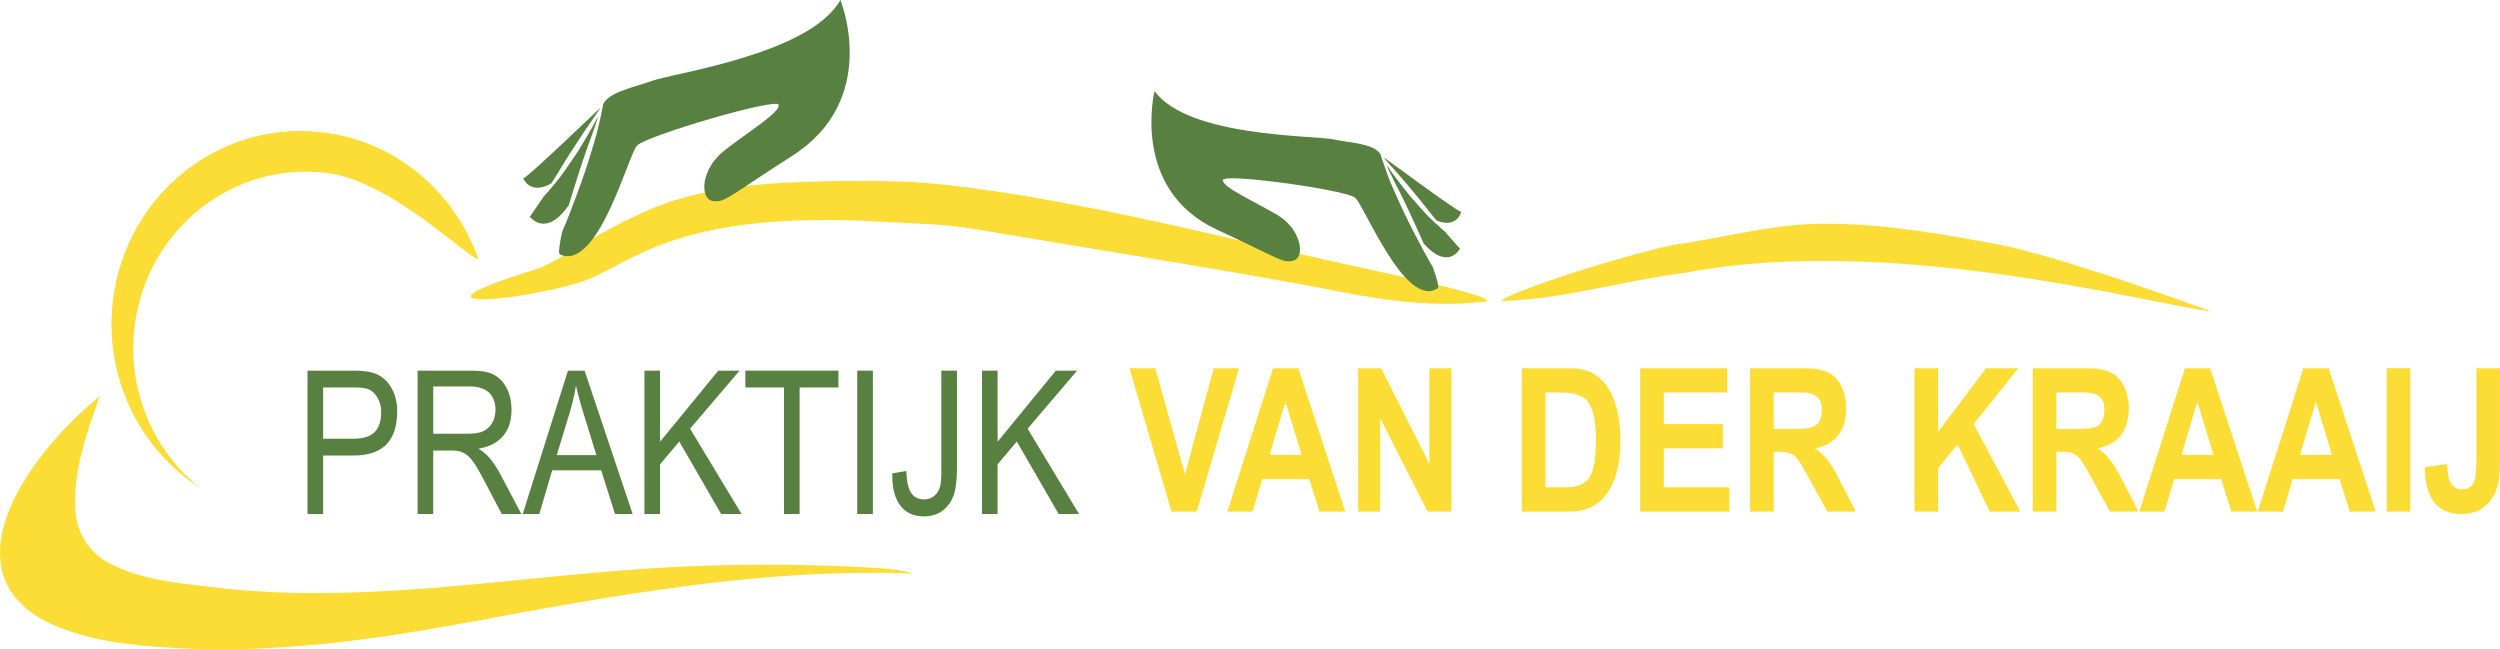 <svg xmlns="http://www.w3.org/2000/svg" id="Laag_2" data-name="Laag 2" viewBox="0 0 624.38 162.16"><defs><style>      .cls-1 {        fill: #588041;      }      .cls-1, .cls-2 {        stroke-width: 0px;      }      .cls-2 {        fill: #fbdd36;      }    </style></defs><g id="Laag_1-2" data-name="Laag 1"><g><path class="cls-2" d="M119.46,64.67c-5.78-16.44-20.12-29.08-38.22-31.54-25.83-3.51-49.56,15.07-52.98,41.49-2.51,19.37,6.58,37.58,21.79,47.3-11.75-9.3-18.48-24.57-16.39-40.73,3.13-24.16,24.82-41.14,48.44-37.94,16.02,2.17,36.34,22.57,37.35,21.41Z"></path><path class="cls-2" d="M4.94,121.94c5.24-9.13,12.36-16.64,19.96-23.04-3.16,9.23-6.84,18.91-6.04,28.94.44,6.06,4.3,10.87,8.93,13.1,7.63,3.79,16.11,4.65,24.36,5.59,36.5,4.67,73.36-2.15,109.99-4.57,18.51-1.16,37.04-1.23,55.48-.19,3.53.2,7.08.45,10.5,1.49-37.03-1.51-74.07,5.31-110.77,12.09-24.41,4.54-49.1,7.91-73.68,6.48-10.54-.6-21.27-1.64-31.08-6.09-5.3-2.45-10.66-6.73-12.15-13.53-1.52-7.04,1.16-14.32,4.5-20.27Z"></path><path class="cls-2" d="M367.42,75.66c1.33-.1,2.65-.22,3.97-.37,1.57-1.74-30.87-8.14-44.78-11.42-14.22-3.08-28.3-6.53-42.54-9.54-17.62-3.74-38.08-7.46-53.62-8.7-6.56-.53-13.17-.36-19.75-.44-13.84.21-28.03.67-41.18,4.52-8.29,2.45-15.59,6.49-22.77,10.49-4.05,2.39-9.1,5.9-13.77,7.34-33.09,10.23-5.03,7.95,11.23,3.17,12.66-3.58,22.28-18.69,77.07-15.28,7.52.47,13.91.38,22.34,1.81,28.72,4.87,57.47,9.34,86.02,14.63,12.29,2.49,24.96,4.75,37.78,3.79Z"></path><path class="cls-2" d="M497.12,60.7c-14.43-2.66-29.03-5.14-43.76-4.78-11.9.32-23.45,3.56-35.19,5.21-12.29,2.45-41.14,11.68-43.24,14.05,15.55-.43,30.69-5.16,46.1-7.07,50.68-9.71,114.36,7.43,131.32,9.71-12.46-4.58-42.07-15-55.23-17.11Z"></path></g><g><path class="cls-1" d="M76.8,128.37v-35.8h11.05c2.4,0,4.6.1,6.4.95,3,1.45,4.95,4.9,4.95,9.1,0,7.6-3.65,11.15-11,11.15h-7.5v14.6h-3.9ZM80.7,109.57h7.55c4.8,0,6.95-2,6.95-6.85,0-2.4-1.3-4.6-2.95-5.4-1.05-.5-2.5-.55-4.05-.55h-7.5v12.8Z"></path><path class="cls-1" d="M104.3,128.37v-35.8h13c2.2,0,4.2.1,5.9.95,2.8,1.4,4.55,4.65,4.55,8.85,0,5.35-2.8,8.75-8.25,9.7,2.25,1.3,3.85,3.35,5.55,6.55l5.15,9.75h-4.9l-3.9-7.45c-3.5-6.7-4.65-8.4-8.7-8.4h-4.5v15.85h-3.9ZM108.2,108.32h8.35c1.7,0,3.25-.05,4.65-.9,1.6-1,2.55-2.85,2.55-5.05,0-3.6-2.1-5.85-6.3-5.85h-9.25v11.8Z"></path><path class="cls-1" d="M130.55,128.37l11.3-35.8h4.15l12,35.8h-4.4l-3.45-10.9h-12.25l-3.2,10.9h-4.15ZM139.05,113.67h9.9l-3.05-9.9c-.6-1.9-1.35-4.4-2.05-7.45-.35,2.25-.95,4.7-1.6,6.85l-3.2,10.5Z"></path><path class="cls-1" d="M160.95,128.37v-35.8h3.9v17.75l14.55-17.75h5.3l-12.35,14.5,12.85,21.3h-5.1l-10.45-18.1-4.8,5.7v12.4h-3.9Z"></path><path class="cls-1" d="M195.8,128.37v-31.6h-9.65v-4.2h23.25v4.2h-9.7v31.6h-3.9Z"></path><path class="cls-1" d="M214.1,128.37v-35.8h3.9v35.8h-3.9Z"></path><path class="cls-1" d="M222.85,118.22l3.5-.6c.15,4.65,1.25,7.1,4.5,7.1,1.65,0,3.1-.95,3.75-2.65.5-1.25.5-3,.5-4.85v-24.65h3.9v24.4c0,3-.3,5.45-.95,7.05-1.3,3.2-3.85,4.95-7.3,4.95-5.2,0-7.9-3.8-7.9-10.15v-.6Z"></path><path class="cls-1" d="M245.25,128.37v-35.8h3.9v17.75l14.55-17.75h5.3l-12.35,14.5,12.85,21.3h-5.1l-10.45-18.1-4.8,5.7v12.4h-3.9Z"></path></g><g><path class="cls-2" d="M292.59,127.77l-10.5-35.8h6.45l7.4,26.5,7.2-26.5h6.3l-10.55,35.8h-6.3Z"></path><path class="cls-2" d="M335.99,127.77h-6.45l-2.55-8.1h-11.75l-2.4,8.1h-6.3l11.4-35.8h6.3l11.75,35.8ZM325.09,113.62l-4.05-13.3-3.95,13.3h8Z"></path><path class="cls-2" d="M339.19,127.77v-35.8h5.75l12.05,23.9v-23.9h5.5v35.8h-5.95l-11.85-23.35v23.35h-5.5Z"></path><path class="cls-2" d="M380.09,91.97h10.8c2.7,0,5.15.1,7.55,1.65,3.9,2.5,6.25,8.15,6.25,16.55,0,7.55-2.15,12.85-5.7,15.5-2.35,1.75-4.75,2.1-7.75,2.1h-11.15v-35.8ZM385.99,98.02v23.7h4.45c5.8,0,8.15-1.8,8.15-11.8,0-11.25-3.5-11.9-9.9-11.9h-2.7Z"></path><path class="cls-2" d="M409.64,127.77v-35.8h21.75v6.05h-15.85v7.9h14.75v6.05h-14.75v9.75h16.4v6.05h-22.3Z"></path><path class="cls-2" d="M437.09,127.77v-35.8h12.5c3.55,0,6.1.2,8.1,1.75,2.05,1.6,3.4,4.65,3.4,8.3,0,5.45-2.75,9.05-7.75,9.95,3.35,2.4,4.7,5.15,6.55,8.8l3.6,7h-7.1l-4.3-7.8c-3.3-6-3.75-7.15-7.9-7.15h-1.2v14.95h-5.9ZM442.99,107.12h4.4c4.75,0,7.6.05,7.6-4.9,0-2.9-1.7-4.2-5-4.2h-7v9.1Z"></path><path class="cls-2" d="M478.13,127.77v-35.8h5.9v15.9l12-15.9h8l-11.1,13.95,11.65,21.85h-7.65l-8.05-16.8-4.85,6v10.8h-5.9Z"></path><path class="cls-2" d="M507.68,127.77v-35.8h12.5c3.55,0,6.1.2,8.1,1.75,2.05,1.6,3.4,4.65,3.4,8.3,0,5.45-2.75,9.05-7.75,9.95,3.35,2.4,4.7,5.15,6.55,8.8l3.6,7h-7.1l-4.3-7.8c-3.3-6-3.75-7.15-7.9-7.15h-1.2v14.95h-5.9ZM513.58,107.12h4.4c4.75,0,7.6.05,7.6-4.9,0-2.9-1.7-4.2-5-4.2h-7v9.1Z"></path><path class="cls-2" d="M563.74,127.77h-6.45l-2.55-8.1h-11.75l-2.4,8.1h-6.3l11.4-35.8h6.3l11.75,35.8ZM552.83,113.62l-4.05-13.3-3.95,13.3h8Z"></path><path class="cls-2" d="M593.33,127.77h-6.45l-2.55-8.1h-11.75l-2.4,8.1h-6.3l11.4-35.8h6.3l11.75,35.8ZM582.43,113.62l-4.05-13.3-3.95,13.3h8Z"></path><path class="cls-2" d="M596.08,127.77v-35.8h5.9v35.8h-5.9Z"></path><path class="cls-2" d="M618.48,91.97h5.9v22.65c0,4.75-.4,8.25-2.85,10.95-1.75,1.95-4,2.8-6.9,2.8-5.85,0-9-4-9.05-11.65l5.6-.8c.1,4,1.05,6.3,3.7,6.3,3.35,0,3.6-2.95,3.6-7.1v-23.15Z"></path></g><g><path class="cls-1" d="M142.01,51.3s0,0,0,0c-.48,1.79,1.69-5.56,3.01-9.53.66-1.97,1.32-3.95,1.99-5.79.34-.92.66-1.81.97-2.65.29-.85.57-1.66.82-2.4.51-1.49.65-2.16.08-.99-.27.6-.62,1.19-.98,1.84-.37.64-.75,1.32-1.15,2.01-.81,1.39-1.68,2.86-2.61,4.31-1.92,2.85-3.82,5.73-5.49,7.68-.81,1-1.53,1.79-2.02,2.36-.49.56-.79.87-.79.87l-3.5,5.12s3.95,5.4,9.67-2.83Z"></path><path class="cls-1" d="M149.56,31.15c-.33,1.54-.81,3.3-1.39,5.18-.56,1.89-1.2,3.88-1.84,5.88-.68,1.98-1.36,3.96-2.04,5.79-.69,1.83-1.34,3.55-1.89,5.01-.56,1.47-1.08,2.67-1.42,3.52-.35.84-.57,1.32-.57,1.32-.71,3.3-1,5.51-.59,5.7,9.56,4.29,17.03-24.74,19.27-27.18,2.24-2.45,34.91-12.05,35.38-10.2.47,1.85-7.51,6.7-13.53,11.4-6.02,4.7-6.14,12.07-3.02,12.61,3.12.54,3.73-.91,19.98-11.29,22.15-14.16,11.99-38.9,11.99-38.9-7.48,13.47-41.32,18.2-46.86,20.15-5.39,1.9-10.8,2.81-12.38,5.87,0,0-.09.52-.27,1.42-.2.9-.44,2.18-.81,3.71Z"></path><path class="cls-1" d="M137.71,45.81c.1-.16.2-.33.31-.5.34-.54.71-1.13,1.1-1.76.38-.63.78-1.29,1.19-1.98.83-1.37,1.75-2.8,2.67-4.22.95-1.41,1.83-2.88,2.74-4.2.45-.66.89-1.3,1.3-1.91.41-.61.84-1.17,1.18-1.7.69-1.07,1.32-1.93,1.74-2.56.43-.62-18.06,17.34-19.26,17.58,0,0,1.67,4.28,7.03,1.24Z"></path></g><g><path class="cls-1" d="M355.61,60.85s0,0,0,0c.65,1.6-2.2-4.95-3.87-8.46-.84-1.75-1.67-3.5-2.5-5.12-.42-.81-.82-1.59-1.2-2.34-.37-.75-.71-1.46-1.04-2.12-.64-1.31-.85-1.92-.19-.91.32.52.7,1.02,1.1,1.57.41.55.83,1.12,1.28,1.72.9,1.18,1.86,2.43,2.88,3.65,2.07,2.39,4.13,4.8,5.87,6.38.85.81,1.6,1.45,2.1,1.92.51.45.82.7.82.7l3.77,4.27s-2.88,5.61-9.03-1.25Z"></path><path class="cls-1" d="M346.34,43.12c.49,1.39,1.13,2.97,1.89,4.64.73,1.68,1.56,3.45,2.38,5.23.85,1.75,1.71,3.5,2.55,5.12.85,1.61,1.64,3.12,2.32,4.41.68,1.29,1.3,2.34,1.71,3.08.42.73.67,1.15.68,1.15,1.05,2.98,1.57,5,1.23,5.23-8.06,5.38-18.34-20.64-20.65-22.6-2.32-1.96-32.84-6.21-33.03-4.42-.2,1.79,7.57,5.17,13.55,8.7,5.98,3.52,7,10.39,4.27,11.34-2.74.95-3.46-.31-19.33-7.66-21.64-10.03-15.56-34.59-15.56-34.59,8.38,11.49,39.35,11.02,44.57,12.05,5.08,1,10.05,1.06,11.84,3.69,0,0,.14.47.42,1.28.29.81.67,1.97,1.18,3.35Z"></path><path class="cls-1" d="M358.79,55.1c-.11-.14-.22-.28-.34-.42-.37-.46-.78-.96-1.21-1.48-.42-.53-.86-1.1-1.31-1.68-.91-1.16-1.92-2.36-2.92-3.56-1.02-1.18-2-2.42-2.97-3.52-.49-.55-.96-1.09-1.4-1.6-.44-.51-.9-.97-1.27-1.42-.75-.9-1.43-1.61-1.88-2.14-.46-.51,18.36,13.58,19.46,13.63,0,0-.97,4.23-6.16,2.18Z"></path></g></g></svg>